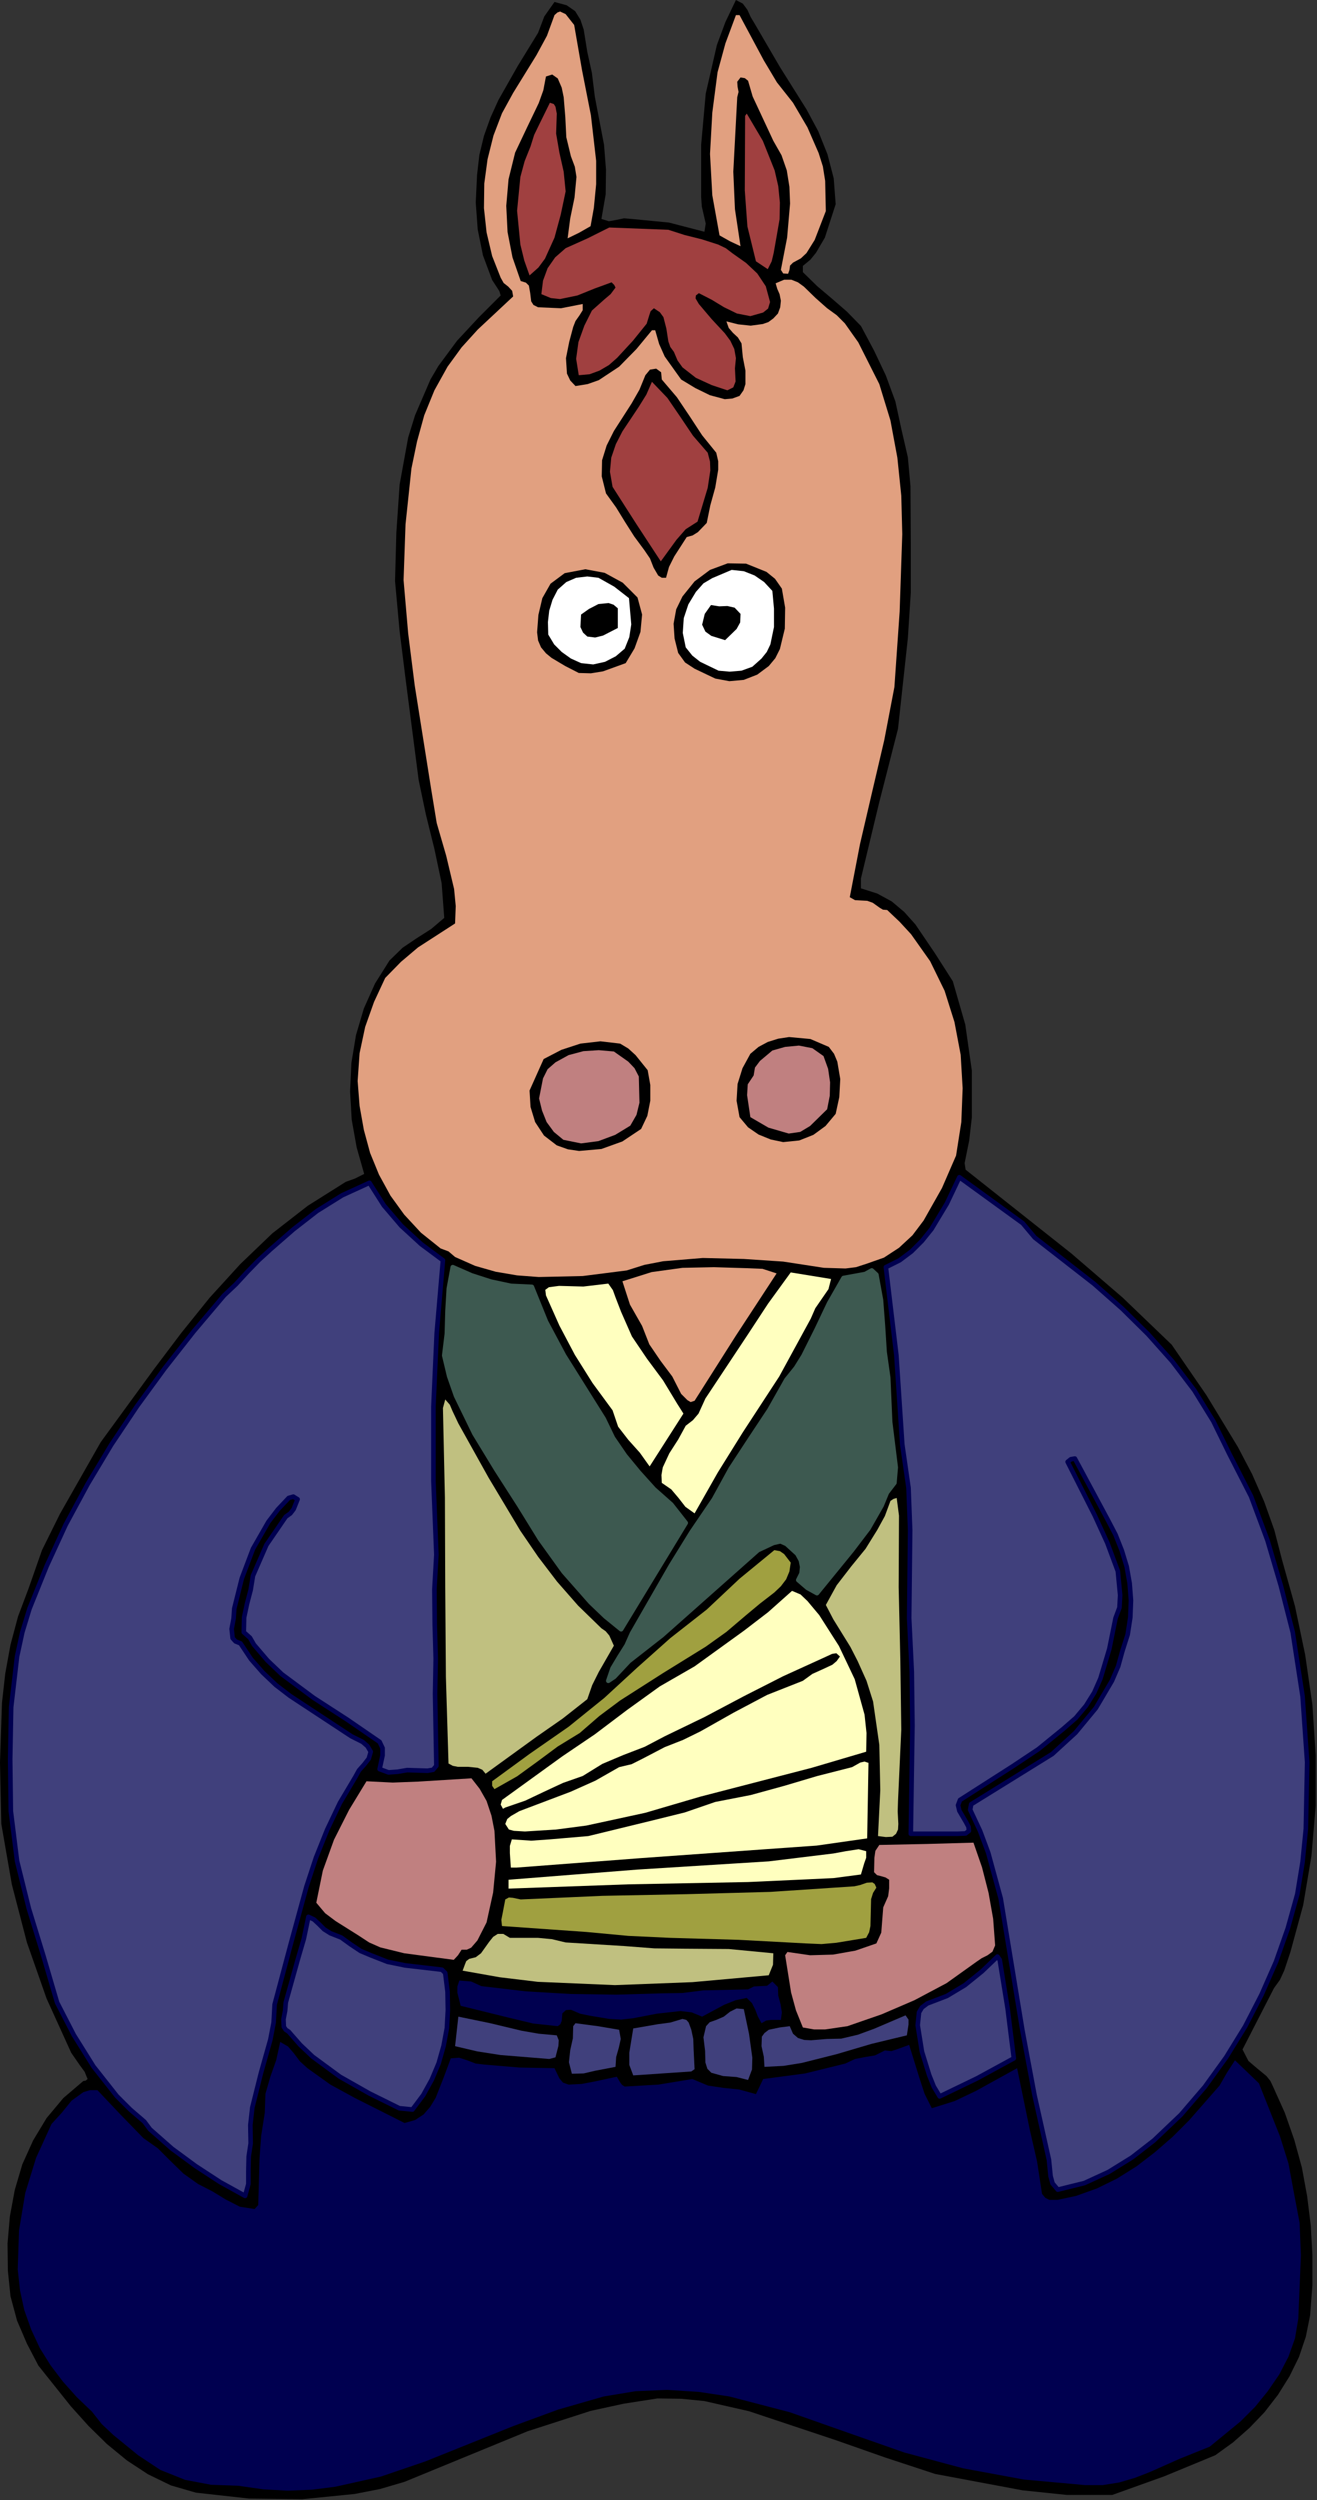 <?xml version="1.0" encoding="UTF-8" standalone="no"?>
<svg
   xmlns:dc="http://purl.org/dc/elements/1.1/"
   xmlns:cc="http://creativecommons.org/ns#"
   xmlns:rdf="http://www.w3.org/1999/02/22-rdf-syntax-ns#"
   xmlns:svg="http://www.w3.org/2000/svg"
   xmlns="http://www.w3.org/2000/svg"
   xmlns:sodipodi="http://sodipodi.sourceforge.net/DTD/sodipodi-0.dtd"
   xmlns:inkscape="http://www.inkscape.org/namespaces/inkscape"
   version="1.0"
   width="101.956mm"
   height="193.446mm"
   id="svg100"
   sodipodi:docname="ETOUM015.WMF">
  <rect width="100%" height="100%" fill="#333333" stroke="none"/>
  <sodipodi:namedview
     pagecolor="#ffffff"
     bordercolor="#666666"
     borderopacity="1"
     objecttolerance="10"
     gridtolerance="10"
     guidetolerance="10"
     inkscape:pageopacity="0"
     inkscape:pageshadow="2"
     inkscape:window-width="640"
     inkscape:window-height="480"
     id="namedview102" />
  <defs
     id="defs6">
    <clipPath
       clipPathUnits="userSpaceOnUse"
       id="clipWmfPath1">
      <path
         d="M 0,0 L 385.248,0 L 385.248,731.04 L 0,731.04 z"
         id="path2" />
    </clipPath>
    <pattern
       id="WMFhbasepattern"
       patternUnits="userSpaceOnUse"
       width="6"
       height="6"
       x="0"
       y="0" />
  </defs>
  <path
     style="fill:#000000;fill-rule:evenodd;fill-opacity:1;stroke:none;"
     clip-path="url(#clipWmfPath1)"
     d="  M 220.8,6.912   L 228.192,19.584   L 235.968,31.968   L 239.424,38.4   L 242.112,45.12   L 243.936,52.128   L 244.512,59.712   L 241.344,69.504   L 238.752,73.92   L 237.12,75.936   L 234.912,77.76   L 234.912,79.584   L 239.136,83.712   L 243.456,87.36   L 247.776,91.104   L 251.904,95.328   L 255.744,102.528   L 259.2,109.824   L 261.984,117.408   L 263.712,125.376   L 265.632,133.728   L 266.4,142.176   L 266.496,159.36   L 266.496,173.28   L 265.632,186.624   L 262.752,213.12   L 257.184,234.912   L 251.904,256.896   L 251.904,259.776   L 256.704,261.312   L 260.928,263.616   L 264.576,266.688   L 267.84,270.336   L 273.504,278.688   L 278.784,286.944   L 282.432,299.616   L 284.352,313.056   L 284.352,326.784   L 283.584,333.504   L 282.24,340.128   L 282.528,342.048   L 313.44,366.528   L 328.512,379.488   L 342.816,393.216   L 352.992,408   L 362.208,423.168   L 366.336,431.04   L 369.888,439.104   L 372.864,447.456   L 375.072,456   L 378.912,469.728   L 381.888,483.936   L 384,498.528   L 384.96,513.312   L 384.96,528.096   L 383.712,542.784   L 381.312,557.088   L 377.568,570.816   L 375.744,576.288   L 374.496,578.976   L 372.768,581.376   L 363.552,599.328   L 365.28,602.688   L 367.872,604.896   L 370.56,607.104   L 371.712,608.544   L 372.48,610.176   L 375.936,617.856   L 378.72,625.824   L 380.928,633.888   L 382.464,642.24   L 383.52,650.784   L 384,659.424   L 384,668.256   L 383.328,677.088   L 382.08,683.328   L 380.064,689.28   L 377.28,694.944   L 373.92,700.32   L 369.984,705.408   L 365.568,710.016   L 360.768,714.24   L 355.584,717.984   L 340.704,724.128   L 325.44,729.6   L 312.192,729.6   L 299.232,728.256   L 273.6,723.456   L 259.008,718.656   L 244.512,713.568   L 219.168,705.12   L 206.112,702.144   L 199.296,701.472   L 192.384,701.376   L 182.496,702.912   L 172.8,705.024   L 154.368,710.976   L 118.368,725.76   L 111.168,727.872   L 103.776,729.312   L 88.416,730.848   L 72.864,730.656   L 57.312,728.928   L 50.016,726.816   L 43.296,723.552   L 37.152,719.52   L 31.296,714.72   L 25.92,709.44   L 20.736,703.68   L 11.232,691.776   L 7.872,685.344   L 4.992,678.624   L 3.072,671.52   L 2.304,664.032   L 2.208,656.064   L 2.88,648.192   L 4.32,640.416   L 6.528,632.928   L 9.696,625.92   L 13.632,619.392   L 18.528,613.536   L 24.384,608.544   L 25.056,608.448   L 25.632,607.968   L 24.768,605.856   L 23.424,604.032   L 20.832,600.288   L 13.632,584.448   L 7.872,568.032   L 3.456,551.04   L 0.384,533.376   L 0,515.424   L 0.576,497.952   L 1.536,489.408   L 3.072,480.96   L 5.28,472.704   L 8.352,464.544   L 12.288,453.312   L 17.568,442.656   L 29.472,421.728   L 45.024,400.416   L 52.992,389.856   L 61.344,379.488   L 70.272,369.696   L 79.68,360.672   L 90.048,352.608   L 101.184,345.6   L 103.872,344.64   L 106.56,343.296   L 104.352,335.52   L 102.912,327.456   L 102.432,319.2   L 102.816,310.848   L 104.16,302.688   L 106.464,294.912   L 109.728,287.616   L 113.952,280.896   L 117.792,277.152   L 121.92,274.368   L 126.144,271.68   L 129.984,268.416   L 129.216,258.24   L 127.104,248.256   L 124.608,238.176   L 122.496,228.096   L 118.752,199.2   L 116.928,184.608   L 115.584,169.92   L 115.968,155.808   L 116.928,141.696   L 119.424,127.968   L 121.44,121.44   L 124.128,115.2   L 125.952,110.976   L 128.256,107.04   L 133.728,99.648   L 140.064,92.832   L 146.496,86.4   L 146.112,85.152   L 145.44,84.096   L 144,81.888   L 141.312,74.688   L 139.776,67.104   L 139.2,59.232   L 139.584,51.168   L 140.256,45.312   L 141.6,39.744   L 143.52,34.368   L 145.824,29.28   L 151.488,19.296   L 157.44,9.6   L 159.264,4.8   L 162.24,0.576   L 165.792,1.536   L 168.288,3.264   L 169.824,5.76   L 170.784,8.64   L 171.84,15.168   L 173.184,21.312   L 174.048,28.32   L 175.392,35.328   L 176.736,42.336   L 177.312,49.632   L 177.216,56.832   L 175.968,64.032   L 178.176,64.704   L 180.288,64.32   L 182.592,63.84   L 184.896,64.032   L 195.744,65.088   L 206.112,67.776   L 206.496,65.376   L 205.92,62.88   L 205.344,60.384   L 205.152,57.6   L 205.152,42.336   L 206.496,27.36   L 209.76,13.152   L 212.256,6.432   L 215.328,0   L 217.344,1.056   L 218.688,2.88   L 219.648,4.992   L 220.8,6.912  z "
     id="path8" />
  <path
     style="fill:#e1a080;fill-rule:evenodd;fill-opacity:1;stroke:none;"
     clip-path="url(#clipWmfPath1)"
     d="  M 168,7.296   L 170.304,20.544   L 172.896,33.696   L 174.432,47.04   L 174.432,53.856   L 173.76,60.768   L 172.8,66.144   L 169.44,68.064   L 166.08,69.696   L 166.848,63.84   L 168.096,57.792   L 168.672,51.744   L 168.192,48.768   L 167.04,45.696   L 165.696,40.128   L 165.408,34.272   L 164.928,28.416   L 164.352,25.632   L 163.2,22.944   L 161.568,21.792   L 159.744,22.368   L 158.976,26.4   L 157.632,30.144   L 154.176,37.344   L 150.72,44.64   L 148.8,52.416   L 148.128,60.192   L 148.512,67.872   L 149.952,75.264   L 152.352,82.176   L 153.888,82.656   L 154.752,83.52   L 155.136,85.728   L 155.424,88.128   L 156.096,89.184   L 157.44,89.856   L 164.16,90.144   L 170.496,88.896   L 170.496,90.72   L 169.536,92.256   L 168.384,93.888   L 167.712,95.616   L 166.56,99.936   L 165.6,104.736   L 165.888,109.248   L 166.848,111.264   L 168.384,112.896   L 171.936,112.32   L 175.2,111.168   L 181.152,107.232   L 186.24,102.048   L 190.752,96.576   L 191.712,96.576   L 192.864,100.608   L 194.496,104.256   L 199.296,110.976   L 203.424,113.472   L 207.744,115.584   L 212.064,116.736   L 214.272,116.544   L 216.384,115.776   L 217.536,114.144   L 218.112,112.32   L 218.112,108.384   L 217.344,104.448   L 216.96,100.416   L 215.904,98.688   L 214.464,97.344   L 213.216,95.904   L 212.544,93.984   L 216,94.848   L 219.648,95.232   L 223.2,94.752   L 224.832,94.176   L 226.272,93.12   L 227.616,91.68   L 228.288,89.856   L 228.48,87.936   L 228.096,86.016   L 227.424,84.48   L 226.944,82.848   L 229.44,81.792   L 231.552,81.792   L 233.472,82.56   L 235.2,83.808   L 238.656,87.168   L 242.016,90.144   L 244.8,92.16   L 247.2,94.56   L 251.136,100.128   L 257.28,112.32   L 260.544,122.976   L 262.56,133.824   L 263.712,144.96   L 264,156.192   L 263.232,178.848   L 261.696,200.928   L 258.72,216.48   L 255.168,231.648   L 251.616,246.912   L 248.64,262.368   L 250.176,263.232   L 251.904,263.328   L 253.728,263.424   L 255.36,264   L 257.376,265.44   L 258.336,266.016   L 259.584,266.112   L 263.232,269.568   L 266.592,273.216   L 272.16,281.088   L 276.384,289.728   L 279.264,298.848   L 281.088,308.448   L 281.664,318.24   L 281.28,328.128   L 279.744,337.92   L 275.616,347.424   L 270.24,356.928   L 266.976,361.248   L 263.04,364.896   L 258.624,367.776   L 253.44,369.6   L 250.464,370.56   L 247.392,370.944   L 241.056,370.752   L 229.152,368.928   L 217.632,368.16   L 205.632,367.872   L 194.016,368.832   L 188.544,369.888   L 183.36,371.52   L 170.496,373.152   L 157.632,373.44   L 151.296,372.96   L 145.056,371.904   L 139.008,370.176   L 133.152,367.584   L 131.232,365.952   L 128.928,365.088   L 123.168,360.48   L 118.272,355.2   L 114.24,349.632   L 110.88,343.488   L 108.288,337.152   L 106.464,330.432   L 105.216,323.424   L 104.64,316.128   L 105.216,307.968   L 106.848,300.288   L 109.44,292.992   L 112.704,285.984   L 117.312,281.28   L 122.304,277.056   L 133.152,270.048   L 133.344,264.96   L 132.864,259.968   L 130.56,250.272   L 127.776,240.672   L 126.144,230.688   L 121.344,200.448   L 119.424,185.184   L 118.08,169.632   L 118.656,153.312   L 120.384,136.992   L 122.016,129.12   L 124.128,121.44   L 127.104,114.144   L 130.944,107.232   L 135.072,101.568   L 139.776,96.384   L 150.144,86.688   L 149.856,85.056   L 148.704,83.808   L 147.36,82.752   L 146.496,81.216   L 144,74.88   L 142.368,67.968   L 141.6,60.864   L 141.696,53.664   L 142.656,46.56   L 144.384,39.648   L 146.88,33.12   L 150.144,27.168   L 156.96,16.128   L 160.032,10.464   L 162.24,4.416   L 163.104,3.648   L 163.872,3.36   L 165.504,4.128   L 168,7.296  z "
     id="path10" />
  <path
     style="fill:#e1a080;fill-rule:evenodd;fill-opacity:1;stroke:none;"
     clip-path="url(#clipWmfPath1)"
     d="  M 216.384,4.416   L 223.488,17.664   L 227.328,24.096   L 232.032,30.048   L 236.256,37.248   L 239.52,44.736   L 240.768,48.672   L 241.44,52.896   L 241.632,61.728   L 238.368,70.176   L 235.968,74.016   L 234.336,75.552   L 232.032,76.8   L 231.168,77.664   L 230.976,79.008   L 230.592,80.064   L 229.152,79.968   L 228.48,78.912   L 230.304,69.504   L 231.168,59.52   L 230.976,54.624   L 230.208,49.824   L 228.672,45.408   L 226.272,41.184   L 222.24,32.544   L 220.224,28.224   L 218.88,23.616   L 217.92,22.848   L 216.672,22.656   L 215.712,23.904   L 215.808,25.344   L 216.096,26.88   L 215.712,28.416   L 214.56,50.208   L 215.04,61.152   L 216.672,72   L 213.6,70.56   L 210.528,68.832   L 208.416,57.12   L 207.744,45.024   L 208.416,32.928   L 209.952,21.12   L 212.256,12.672   L 215.328,4.416   L 216.384,4.416  z "
     id="path12" />
  <path
     style="fill:#a04040;fill-rule:evenodd;fill-opacity:1;stroke:none;"
     clip-path="url(#clipWmfPath1)"
     d="  M 162.912,33.216   L 162.72,39.072   L 163.68,44.64   L 164.928,50.208   L 165.504,55.968   L 164.064,62.784   L 162.24,69.504   L 159.456,75.648   L 157.536,78.24   L 154.944,80.544   L 153.408,76.224   L 152.256,71.52   L 151.296,61.632   L 152.256,51.744   L 153.504,47.136   L 155.232,42.816   L 156.288,39.456   L 157.824,36.288   L 160.896,30.048   L 162.048,30.432   L 162.528,31.2   L 162.912,33.216  z "
     id="path14" />
  <path
     style="fill:#a04040;fill-rule:evenodd;fill-opacity:1;stroke:none;"
     clip-path="url(#clipWmfPath1)"
     d="  M 227.232,69.12   L 226.368,74.016   L 225.792,76.416   L 224.64,78.72   L 221.184,76.416   L 218.688,66.24   L 217.92,55.68   L 218.016,33.888   L 218.496,33.216   L 223.2,41.184   L 226.656,49.824   L 227.712,54.432   L 228.192,59.232   L 228.096,64.128   L 227.232,69.12  z "
     id="path16" />
  <path
     style="fill:#a04040;fill-rule:evenodd;fill-opacity:1;stroke:none;"
     clip-path="url(#clipWmfPath1)"
     d="  M 195.552,67.2   L 200.352,68.736   L 205.344,69.984   L 210.144,71.52   L 212.352,72.576   L 214.368,74.112   L 218.304,76.896   L 221.568,79.968   L 224.064,83.712   L 225.312,88.32   L 224.736,90.24   L 223.296,91.392   L 219.552,92.448   L 215.616,91.68   L 211.872,89.856   L 208.224,87.648   L 204.48,85.728   L 203.616,86.4   L 203.52,87.264   L 204.48,88.896   L 208.224,93.312   L 212.064,97.44   L 213.696,99.648   L 214.848,102.048   L 215.328,104.736   L 215.04,107.712   L 215.232,111.552   L 214.56,113.28   L 212.832,114.144   L 208.224,112.608   L 203.616,110.496   L 199.68,107.424   L 198.24,105.408   L 197.184,102.912   L 196.128,101.472   L 195.552,99.84   L 194.976,96.096   L 194.112,92.736   L 193.056,91.296   L 191.328,90.144   L 190.368,91.008   L 189.984,92.16   L 189.216,94.656   L 185.184,99.648   L 180.576,104.64   L 178.176,106.752   L 175.392,108.384   L 172.512,109.44   L 169.344,109.728   L 168.576,104.928   L 169.248,100.032   L 170.976,95.232   L 173.184,90.816   L 176.736,87.648   L 178.656,86.016   L 180.096,84.096   L 179.712,83.328   L 178.944,82.56   L 173.952,84.384   L 168.96,86.4   L 163.872,87.456   L 161.184,87.168   L 158.4,86.016   L 158.88,82.08   L 160.224,78.432   L 162.432,75.264   L 165.504,72.576   L 171.936,69.696   L 178.272,66.528   L 195.552,67.2  z "
     id="path18" />
  <path
     style="fill:#000000;fill-rule:evenodd;fill-opacity:1;stroke:none;"
     clip-path="url(#clipWmfPath1)"
     d="  M 193.632,110.976   L 198.048,116.16   L 201.792,121.728   L 205.44,127.296   L 209.568,132.384   L 210.144,134.88   L 210.144,137.376   L 209.28,142.56   L 207.84,147.744   L 206.784,152.928   L 204.192,155.616   L 202.656,156.576   L 200.928,157.056   L 197.28,162.72   L 195.744,165.792   L 194.88,168.96   L 193.632,168.96   L 192.576,168.288   L 191.232,165.984   L 190.176,163.296   L 188.544,160.896   L 185.568,156.864   L 182.88,152.64   L 180.288,148.416   L 177.312,144.288   L 176.064,139.296   L 176.16,134.592   L 177.504,130.272   L 179.616,126.048   L 184.8,117.984   L 187.104,113.952   L 188.832,109.728   L 190.176,108.096   L 192,107.808   L 193.44,108.864   L 193.632,110.976  z "
     id="path20" />
  <path
     style="fill:#a04040;fill-rule:evenodd;fill-opacity:1;stroke:none;"
     clip-path="url(#clipWmfPath1)"
     d="  M 207.072,132.384   L 207.744,134.976   L 207.84,137.568   L 207.072,142.656   L 204.096,152.544   L 200.64,154.752   L 197.952,157.824   L 193.344,164.16   L 186.24,153.312   L 179.232,142.368   L 178.464,137.952   L 178.848,133.824   L 180.192,129.888   L 182.112,126.144   L 186.912,118.944   L 189.12,115.392   L 190.752,111.648   L 195.264,116.352   L 199.008,121.824   L 202.752,127.392   L 207.072,132.384  z "
     id="path22" />
  <path
     style="fill:#000000;fill-rule:evenodd;fill-opacity:1;stroke:none;"
     clip-path="url(#clipWmfPath1)"
     d="  M 228.768,172.128   L 229.728,177.696   L 229.632,183.84   L 228.192,189.792   L 226.848,192.48   L 224.928,194.784   L 221.568,197.28   L 217.632,198.816   L 213.408,199.2   L 209.28,198.432   L 203.232,195.552   L 200.448,193.728   L 198.432,190.944   L 197.376,186.72   L 197.088,182.4   L 197.856,178.176   L 199.68,174.432   L 203.232,170.016   L 207.744,166.656   L 212.928,164.736   L 218.304,164.832   L 224.256,167.232   L 226.752,169.248   L 228.768,172.128  z "
     id="path24" />
  <path
     style="fill:#000000;fill-rule:evenodd;fill-opacity:1;stroke:none;"
     clip-path="url(#clipWmfPath1)"
     d="  M 186.528,174.72   L 187.872,179.712   L 187.392,184.8   L 185.664,189.6   L 183.072,193.92   L 176.448,196.32   L 172.896,196.896   L 169.344,196.8   L 165.408,194.784   L 161.376,192.384   L 159.744,191.04   L 158.304,189.312   L 157.44,187.296   L 157.152,184.896   L 157.536,179.808   L 158.688,174.912   L 161.088,170.688   L 165.216,167.616   L 171.264,166.464   L 176.928,167.52   L 182.208,170.4   L 186.528,174.72  z "
     id="path26" />
  <path
     style="fill:#ffffff;fill-rule:evenodd;fill-opacity:1;stroke:none;"
     clip-path="url(#clipWmfPath1)"
     d="  M 225.984,172.8   L 226.464,177.984   L 226.464,183.36   L 225.408,188.448   L 224.352,190.656   L 222.816,192.576   L 220.128,194.976   L 216.96,196.128   L 213.504,196.416   L 210.24,196.128   L 204.864,193.536   L 202.56,191.712   L 200.64,189.312   L 199.776,185.088   L 200.064,180.768   L 201.408,176.736   L 203.616,173.088   L 205.824,170.592   L 208.416,169.056   L 214.08,166.656   L 217.632,167.04   L 220.8,168.288   L 223.584,170.208   L 225.984,172.8  z "
     id="path28" />
  <path
     style="fill:#ffffff;fill-rule:evenodd;fill-opacity:1;stroke:none;"
     clip-path="url(#clipWmfPath1)"
     d="  M 184.032,174.912   L 184.704,182.592   L 184.128,186.336   L 182.784,189.696   L 180.192,191.904   L 177.024,193.536   L 173.568,194.304   L 170.016,193.92   L 167.04,192.576   L 164.352,190.656   L 162.144,188.448   L 160.416,185.568   L 160.32,181.92   L 160.704,178.56   L 161.664,175.392   L 163.2,172.416   L 165.696,170.208   L 168.576,168.96   L 171.84,168.576   L 175.104,168.96   L 179.712,171.552   L 184.032,174.912  z "
     id="path30" />
  <path
     style="fill:#000000;fill-rule:evenodd;fill-opacity:1;stroke:none;"
     clip-path="url(#clipWmfPath1)"
     d="  M 180.768,177.888   L 180.768,183.648   L 176.448,185.856   L 174.144,186.432   L 171.84,186.144   L 170.592,184.992   L 169.824,183.36   L 170.016,179.712   L 172.32,178.08   L 175.104,176.64   L 178.08,176.352   L 179.52,176.832   L 180.768,177.888  z "
     id="path32" />
  <path
     style="fill:#000000;fill-rule:evenodd;fill-opacity:1;stroke:none;"
     clip-path="url(#clipWmfPath1)"
     d="  M 216.672,179.52   L 216.576,182.016   L 215.52,183.936   L 212.16,187.2   L 208.128,185.952   L 206.4,184.704   L 205.44,182.688   L 206.208,179.52   L 208.032,176.928   L 210.432,177.312   L 212.832,177.216   L 214.944,177.696   L 216.672,179.52  z "
     id="path34" />
  <path
     style="fill:#000000;fill-rule:evenodd;fill-opacity:1;stroke:none;"
     clip-path="url(#clipWmfPath1)"
     d="  M 178.56,180.096   L 178.464,181.92   L 177.216,182.976   L 174.144,184.32   L 173.376,184.416   L 172.8,183.936   L 172.128,182.688   L 172.224,181.152   L 173.184,180   L 175.68,178.56   L 177.408,178.752   L 178.56,180.096  z "
     id="path36" />
  <path
     style="fill:#000000;fill-rule:evenodd;fill-opacity:1;stroke:none;"
     clip-path="url(#clipWmfPath1)"
     d="  M 212.832,179.52   L 213.408,180.672   L 213.312,181.728   L 212.544,184.032   L 211.584,184.608   L 210.24,184.512   L 209.376,183.84   L 208.992,182.784   L 208.896,180.384   L 210.72,179.232   L 212.832,179.52  z "
     id="path38" />
  <path
     style="fill:#000000;fill-rule:evenodd;fill-opacity:1;stroke:none;"
     clip-path="url(#clipWmfPath1)"
     d="  M 242.496,306.144   L 244.032,308.16   L 244.992,310.464   L 245.856,315.552   L 245.568,320.832   L 244.512,325.728   L 241.536,329.28   L 237.984,331.872   L 233.856,333.504   L 229.152,333.984   L 225.504,333.216   L 221.952,331.776   L 218.88,329.664   L 216.384,326.688   L 215.52,321.888   L 215.808,316.992   L 217.248,312.384   L 219.552,308.16   L 221.952,306.144   L 224.64,304.704   L 227.712,303.744   L 230.88,303.264   L 237.12,303.84   L 242.496,306.144  z "
     id="path40" />
  <path
     style="fill:#000000;fill-rule:evenodd;fill-opacity:1;stroke:none;"
     clip-path="url(#clipWmfPath1)"
     d="  M 189.504,312.96   L 190.272,317.28   L 190.272,321.888   L 189.408,326.304   L 187.584,330.144   L 182.112,333.792   L 175.968,336   L 169.44,336.576   L 166.176,336.096   L 162.912,334.944   L 159.168,332.064   L 156.576,328.128   L 155.232,323.712   L 154.944,318.912   L 159.072,309.696   L 164.256,307.008   L 169.824,305.184   L 175.68,304.512   L 181.44,305.184   L 183.84,306.624   L 185.952,308.544   L 189.504,312.96  z "
     id="path42" />
  <path
     style="fill:#c08080;fill-rule:evenodd;fill-opacity:1;stroke:none;"
     clip-path="url(#clipWmfPath1)"
     d="  M 240.96,308.832   L 242.304,312.576   L 242.88,316.512   L 242.784,320.448   L 242.016,324.384   L 237.024,329.28   L 234.144,331.008   L 230.784,331.488   L 224.832,329.76   L 219.552,326.688   L 218.592,320.256   L 218.784,317.088   L 220.512,314.496   L 220.896,312.192   L 222.336,310.272   L 225.984,307.2   L 229.728,306.144   L 233.76,305.76   L 237.696,306.528   L 240.96,308.832  z "
     id="path44" />
  <path
     style="fill:#c08080;fill-rule:evenodd;fill-opacity:1;stroke:none;"
     clip-path="url(#clipWmfPath1)"
     d="  M 186.912,314.784   L 187.104,322.464   L 186.24,326.016   L 184.416,329.184   L 180,331.872   L 175.104,333.696   L 170.016,334.368   L 164.832,333.312   L 162.048,331.008   L 159.936,328.128   L 158.592,324.768   L 157.728,321.216   L 158.88,315.36   L 160.224,312.672   L 162.528,310.656   L 166.368,308.544   L 170.688,307.392   L 175.2,307.104   L 179.616,307.488   L 183.84,310.464   L 185.664,312.384   L 186.912,314.784  z "
     id="path46" />
  <path
     style="fill:#40407c;fill-rule:evenodd;fill-opacity:1;stroke:#000050;stroke-width:1.344px;stroke-linecap:round;stroke-linejoin:round;stroke-miterlimit:4;stroke-dasharray:none;stroke-opacity:1;"
     clip-path="url(#clipWmfPath1)"
     d="  M 302.784,361.92   L 320.16,375.456   L 328.32,382.656   L 335.904,390.144   L 343.008,398.112   L 349.44,406.56   L 355.008,415.584   L 359.712,425.184   L 366.048,437.568   L 370.848,450.432   L 374.784,463.776   L 378.24,477.312   L 381.12,496.032   L 382.464,515.328   L 382.08,534.816   L 381.12,544.512   L 379.584,553.92   L 376.8,563.904   L 373.344,573.696   L 369.12,583.296   L 364.32,592.608   L 358.752,601.632   L 352.512,610.272   L 345.504,618.432   L 337.632,625.92   L 331.2,630.912   L 324.384,635.136   L 317.28,638.4   L 309.504,640.32   L 307.968,638.496   L 307.392,636.384   L 306.912,631.584   L 302.688,612.672   L 299.136,593.664   L 292.8,555.168   L 289.152,541.824   L 286.752,535.392   L 283.872,529.248   L 284.16,527.616   L 307.872,512.928   L 314.688,506.688   L 320.64,499.488   L 325.344,491.52   L 327.168,487.296   L 328.416,482.784   L 329.952,477.984   L 330.72,472.992   L 330.912,468   L 330.528,463.008   L 329.664,458.112   L 328.224,453.408   L 326.4,448.8   L 324.096,444.384   L 314.496,426.528   L 313.344,426.72   L 312.384,427.488   L 320.352,443.232   L 324,451.2   L 327.072,459.456   L 327.744,466.464   L 327.552,470.112   L 326.4,473.184   L 324.576,482.208   L 321.984,490.848   L 320.16,494.976   L 317.76,498.816   L 314.784,502.368   L 311.04,505.632   L 303.84,511.488   L 296.352,516.48   L 280.896,526.368   L 280.32,527.904   L 280.704,529.536   L 282.624,532.8   L 283.392,534.24   L 283.488,535.392   L 282.528,536.16   L 280.032,536.256   L 266.496,536.256   L 266.976,504.576   L 266.784,488.928   L 266.016,473.184   L 266.304,447.456   L 265.824,435.072   L 264,422.4   L 262.272,396.288   L 259.2,370.56   L 263.232,368.544   L 266.688,365.952   L 269.76,362.88   L 272.544,359.424   L 277.056,351.936   L 280.704,344.256   L 299.232,357.696   L 302.784,361.92  z "
     id="path48" />
  <path
     style="fill:#40407c;fill-rule:evenodd;fill-opacity:1;stroke:#000050;stroke-width:1.344px;stroke-linecap:round;stroke-linejoin:round;stroke-miterlimit:4;stroke-dasharray:none;stroke-opacity:1;"
     clip-path="url(#clipWmfPath1)"
     d="  M 108.096,345.888   L 112.32,352.512   L 117.408,358.464   L 123.264,363.84   L 129.6,368.544   L 127.776,389.856   L 126.816,411.36   L 126.816,433.056   L 127.68,454.656   L 127.104,464.736   L 127.2,474.912   L 127.488,485.088   L 127.296,495.36   L 127.68,516.384   L 126.72,517.536   L 125.088,517.824   L 122.016,517.728   L 119.136,517.632   L 116.352,518.112   L 113.664,518.304   L 111.072,517.344   L 111.936,513.312   L 111.936,511.2   L 111.072,509.376   L 101.568,502.848   L 91.776,496.512   L 82.464,489.6   L 78.24,485.568   L 74.304,480.96   L 73.152,478.944   L 71.328,477.312   L 71.424,472.992   L 72.288,468.96   L 73.344,464.928   L 74.016,460.8   L 77.952,451.776   L 83.616,443.52   L 84.96,442.56   L 85.92,441.312   L 87.072,438.432   L 85.824,437.664   L 84.48,438.048   L 81.312,441.408   L 78.528,445.056   L 74.016,452.928   L 70.752,461.568   L 68.544,470.4   L 68.352,473.28   L 67.776,476.352   L 68.064,479.04   L 68.928,480   L 70.368,480.576   L 73.44,485.184   L 76.896,489.12   L 80.736,492.768   L 84.864,495.936   L 102.816,507.744   L 106.08,509.376   L 107.52,510.624   L 108.48,512.256   L 107.904,514.272   L 106.56,516   L 105.024,517.728   L 103.968,519.648   L 99.456,527.232   L 95.712,535.104   L 92.448,543.264   L 89.664,551.712   L 84.96,568.896   L 80.352,586.176   L 80.064,591.456   L 79.104,596.448   L 76.32,606.336   L 73.824,616.32   L 73.248,621.408   L 73.344,626.784   L 72.768,630.624   L 72.672,634.752   L 72.672,638.688   L 71.712,642.144   L 64.416,638.112   L 57.216,633.408   L 50.304,628.32   L 43.872,622.656   L 42.24,620.448   L 38.112,616.896   L 34.176,612.96   L 27.36,604.32   L 21.6,595.104   L 16.704,585.6   L 12.672,571.872   L 8.448,558.144   L 4.992,544.224   L 3.168,529.632   L 2.976,514.464   L 3.264,499.2   L 4.992,484.416   L 6.528,477.312   L 8.64,470.4   L 13.632,458.016   L 19.2,445.92   L 25.632,434.016   L 32.544,422.496   L 40.128,411.168   L 48.192,400.128   L 56.64,389.376   L 65.568,378.816   L 69.024,375.552   L 72.288,372   L 75.648,368.544   L 79.104,365.376   L 85.824,359.52   L 92.736,354.144   L 100.128,349.536   L 108.096,345.888  z "
     id="path50" />
  <path
     style="fill:#e1a080;fill-rule:evenodd;fill-opacity:1;stroke:none;"
     clip-path="url(#clipWmfPath1)"
     d="  M 227.232,372.384   L 215.232,390.72   L 203.232,409.632   L 202.08,410.016   L 201.12,409.44   L 199.296,407.616   L 196.704,402.528   L 193.248,397.92   L 189.984,393.12   L 187.872,387.744   L 184.32,381.504   L 182.112,374.688   L 190.656,372   L 199.68,370.752   L 208.896,370.56   L 218.304,370.848   L 223.104,371.04   L 227.232,372.384  z "
     id="path52" />
  <path
     style="fill:#3d5950;fill-rule:evenodd;fill-opacity:1;stroke:#3d5950;stroke-width:1.344px;stroke-linecap:round;stroke-linejoin:round;stroke-miterlimit:4;stroke-dasharray:none;stroke-opacity:1;"
     clip-path="url(#clipWmfPath1)"
     d="  M 155.616,376.32   L 159.744,386.496   L 165.024,396.384   L 176.64,414.912   L 179.328,420.48   L 182.88,425.664   L 186.912,430.56   L 191.328,435.456   L 196.416,439.968   L 200.64,445.344   L 181.728,476.448   L 177.12,472.704   L 172.8,468.576   L 164.928,459.648   L 158.016,450.048   L 151.968,440.256   L 145.248,429.792   L 138.816,419.232   L 133.44,408.192   L 131.424,402.432   L 129.984,396.384   L 130.752,390.048   L 130.944,383.328   L 131.328,376.8   L 132.48,370.56   L 137.952,372.96   L 143.616,374.784   L 149.472,376.032   L 155.616,376.32  z "
     id="path54" />
  <path
     style="fill:#3d5950;fill-rule:evenodd;fill-opacity:1;stroke:#3d5950;stroke-width:1.344px;stroke-linecap:round;stroke-linejoin:round;stroke-miterlimit:4;stroke-dasharray:none;stroke-opacity:1;"
     clip-path="url(#clipWmfPath1)"
     d="  M 256.416,372.768   L 257.76,380.16   L 258.336,387.744   L 258.816,395.328   L 259.872,402.816   L 260.448,415.872   L 262.08,429.12   L 261.696,433.632   L 259.488,436.512   L 257.952,440.256   L 254.112,446.976   L 249.216,453.408   L 239.04,465.888   L 236.256,464.352   L 233.568,462.048   L 234.528,460.128   L 234.72,458.208   L 234.336,456.288   L 233.28,454.368   L 230.112,451.488   L 228.384,450.72   L 226.272,451.2   L 221.76,453.312   L 203.04,469.92   L 193.728,478.176   L 184.032,485.76   L 181.152,488.832   L 179.712,490.368   L 177.984,491.52   L 179.232,487.872   L 181.248,484.512   L 183.36,481.152   L 184.896,477.696   L 196.32,457.824   L 202.368,448.032   L 208.896,438.432   L 213.792,429.504   L 219.456,420.864   L 225.12,412.32   L 230.112,403.488   L 232.896,400.032   L 235.104,396.48   L 238.944,388.8   L 242.592,381.12   L 246.816,373.728   L 251.04,372.96   L 253.152,372.576   L 255.072,371.52   L 256.416,372.768  z "
     id="path56" />
  <path
     style="fill:#ffffbf;fill-rule:evenodd;fill-opacity:1;stroke:none;"
     clip-path="url(#clipWmfPath1)"
     d="  M 243.168,374.016   L 242.4,376.992   L 240.48,379.776   L 238.56,382.56   L 237.216,385.632   L 228,402.528   L 217.344,418.848   L 210.048,430.56   L 203.232,442.56   L 200.544,440.64   L 198.528,438.048   L 196.416,435.552   L 193.632,433.632   L 193.536,431.328   L 193.92,429.12   L 195.84,424.992   L 198.432,420.96   L 200.64,416.928   L 202.752,415.296   L 204.384,413.376   L 206.4,408.96   L 218.688,390.432   L 224.736,381.216   L 231.36,372.096   L 243.168,374.016  z "
     id="path58" />
  <path
     style="fill:#ffffbf;fill-rule:evenodd;fill-opacity:1;stroke:none;"
     clip-path="url(#clipWmfPath1)"
     d="  M 181.728,383.616   L 184.896,390.816   L 189.312,397.344   L 194.016,403.68   L 198.144,410.496   L 199.968,413.376   L 190.08,428.832   L 187.2,424.8   L 183.84,421.056   L 180.864,417.216   L 179.232,412.416   L 173.376,404.448   L 168.192,396.192   L 163.68,387.648   L 159.744,378.816   L 159.552,377.184   L 160.608,376.416   L 163.584,376.032   L 170.688,376.224   L 177.984,375.36   L 179.328,377.28   L 180.096,379.392   L 181.728,383.616  z "
     id="path60" />
  <path
     style="fill:#c0c080;fill-rule:evenodd;fill-opacity:1;stroke:none;"
     clip-path="url(#clipWmfPath1)"
     d="  M 134.112,416.256   L 142.944,432.096   L 152.256,447.648   L 157.44,455.232   L 163.008,462.528   L 169.152,469.536   L 175.968,476.16   L 177.216,477.024   L 178.272,478.272   L 179.616,481.248   L 175.2,488.928   L 173.28,492.768   L 171.84,496.896   L 164.64,502.56   L 157.056,507.84   L 142.08,518.688   L 141.12,517.536   L 139.776,516.96   L 136.896,516.672   L 133.92,516.672   L 132.48,516.384   L 131.232,515.712   L 130.464,490.368   L 130.272,464.256   L 130.176,437.952   L 129.6,411.744   L 130.272,409.248   L 131.616,410.784   L 132.384,412.608   L 134.112,416.256  z "
     id="path62" />
  <path
     style="fill:#c0c080;fill-rule:evenodd;fill-opacity:1;stroke:none;"
     clip-path="url(#clipWmfPath1)"
     d="  M 263.04,443.232   L 262.944,464.16   L 263.424,484.992   L 263.712,505.824   L 262.752,526.656   L 262.656,529.728   L 262.848,533.376   L 262.752,535.008   L 262.176,536.256   L 261.12,537.12   L 259.2,537.216   L 256.896,536.928   L 257.568,523.488   L 257.28,510.24   L 255.456,497.568   L 253.536,491.52   L 250.944,485.76   L 248.832,481.632   L 246.336,477.6   L 243.84,473.568   L 241.632,469.344   L 244.8,463.584   L 249.024,458.112   L 253.248,452.928   L 256.704,447.36   L 258.912,443.328   L 260.544,438.912   L 261.408,438.336   L 262.368,438.048   L 263.04,443.232  z "
     id="path64" />
  <path
     style="fill:#a0a040;fill-rule:evenodd;fill-opacity:1;stroke:none;"
     clip-path="url(#clipWmfPath1)"
     d="  M 231.36,456.96   L 230.976,459.552   L 230.016,461.856   L 228.48,463.872   L 226.56,465.696   L 222.336,468.96   L 218.304,472.32   L 212.544,477.216   L 206.496,481.536   L 193.92,489.312   L 181.44,497.28   L 175.392,501.792   L 169.632,506.784   L 163.2,510.72   L 157.248,515.136   L 151.296,519.456   L 144.672,523.2   L 144,522.24   L 144,520.896   L 155.04,512.832   L 166.368,504.96   L 176.832,496.512   L 186.432,487.68   L 196.128,479.04   L 206.784,470.688   L 216.384,461.664   L 226.56,453.312   L 228.192,453.6   L 229.44,454.464   L 231.36,456.96  z "
     id="path66" />
  <path
     style="fill:#ffffbf;fill-rule:evenodd;fill-opacity:1;stroke:none;"
     clip-path="url(#clipWmfPath1)"
     d="  M 239.712,472.32   L 245.472,481.344   L 250.08,491.04   L 252.96,501.408   L 253.536,506.784   L 253.44,512.256   L 237.504,516.96   L 221.184,521.184   L 204.864,525.408   L 188.832,530.112   L 171.552,533.856   L 162.72,535.008   L 153.6,535.584   L 150.336,535.392   L 148.896,535.008   L 147.84,533.376   L 148.416,531.936   L 149.472,531.072   L 151.968,529.632   L 166.944,523.968   L 174.24,520.704   L 181.152,516.768   L 184.8,515.904   L 188.064,514.272   L 194.496,510.912   L 199.872,508.8   L 204.96,506.304   L 214.656,500.832   L 224.448,495.648   L 234.912,491.52   L 237.696,489.504   L 240.672,488.16   L 243.552,486.816   L 244.8,485.76   L 245.76,484.416   L 244.704,483.456   L 243.456,483.648   L 240.96,484.8   L 229.152,490.176   L 217.632,496.032   L 206.208,502.08   L 194.496,507.744   L 188.64,510.816   L 182.4,513.216   L 176.256,515.808   L 170.496,519.36   L 164.736,521.376   L 159.168,523.968   L 153.696,526.56   L 147.84,528.576   L 147.168,528.96   L 146.496,527.712   L 146.88,526.368   L 164.544,513.6   L 174.048,507.168   L 183.456,500.064   L 193.056,493.152   L 203.232,487.296   L 217.728,476.832   L 224.736,471.456   L 231.744,465.216   L 234.24,466.272   L 236.256,468.192   L 239.712,472.32  z "
     id="path68" />
  <path
     style="fill:#ffffbf;fill-rule:evenodd;fill-opacity:1;stroke:none;"
     clip-path="url(#clipWmfPath1)"
     d="  M 253.728,537.6   L 238.944,539.712   L 223.968,540.768   L 187.68,543.36   L 151.104,546.144   L 149.472,546.144   L 149.184,541.92   L 149.184,539.808   L 149.76,537.888   L 155.424,538.272   L 160.896,537.888   L 172.128,536.928   L 191.04,532.32   L 200.352,530.016   L 209.28,526.944   L 219.648,524.928   L 229.44,522.24   L 239.136,519.36   L 249.312,516.768   L 251.712,515.424   L 252.96,515.136   L 254.112,515.52   L 253.728,537.6  z "
     id="path70" />
  <path
     style="fill:#c08080;fill-rule:evenodd;fill-opacity:1;stroke:none;"
     clip-path="url(#clipWmfPath1)"
     d="  M 142.368,526.656   L 143.808,530.976   L 144.672,535.392   L 145.152,544.416   L 144.288,553.44   L 142.368,562.176   L 139.68,567.456   L 137.856,569.568   L 136.608,570.144   L 135.072,570.144   L 134.016,571.776   L 132.768,573.12   L 118.272,571.2   L 111.264,569.472   L 108,568.032   L 104.928,566.016   L 98.208,561.792   L 95.136,559.488   L 92.544,556.416   L 94.464,547.008   L 97.728,537.984   L 102.144,529.248   L 107.232,520.896   L 114.912,521.28   L 122.4,520.992   L 137.952,520.032   L 140.352,523.104   L 142.368,526.656  z "
     id="path72" />
  <path
     style="fill:#c08080;fill-rule:evenodd;fill-opacity:1;stroke:none;"
     clip-path="url(#clipWmfPath1)"
     d="  M 284.832,538.848   L 287.328,546.048   L 289.248,553.536   L 290.592,561.12   L 291.168,568.896   L 290.4,570.72   L 288.96,571.776   L 287.232,572.64   L 285.696,573.696   L 276.96,579.936   L 267.552,584.928   L 257.952,589.056   L 247.968,592.512   L 241.44,593.472   L 238.176,593.472   L 234.912,592.896   L 232.896,587.904   L 231.456,582.624   L 229.728,571.776   L 230.4,570.816   L 237.024,571.776   L 243.744,571.584   L 250.272,570.432   L 256.416,568.32   L 257.856,565.152   L 258.144,561.408   L 258.432,557.76   L 259.872,554.496   L 260.16,552.192   L 260.16,549.696   L 259.104,549.024   L 257.76,548.64   L 256.608,548.352   L 255.744,547.488   L 255.84,543.264   L 256.128,541.248   L 257.28,539.52   L 271.2,539.232   L 284.832,538.848  z "
     id="path74" />
  <path
     style="fill:#ffffbf;fill-rule:evenodd;fill-opacity:1;stroke:none;"
     clip-path="url(#clipWmfPath1)"
     d="  M 253.44,541.344   L 253.44,543.264   L 252.864,544.896   L 251.904,548.16   L 243.84,549.216   L 235.68,549.6   L 218.88,550.368   L 183.84,551.04   L 148.8,552.288   L 148.8,549.696   L 186.528,546.72   L 224.928,544.32   L 243.84,542.016   L 247.488,541.344   L 251.232,540.768   L 253.44,541.344  z "
     id="path76" />
  <path
     style="fill:#a0a040;fill-rule:evenodd;fill-opacity:1;stroke:none;"
     clip-path="url(#clipWmfPath1)"
     d="  M 256.416,552   L 255.456,553.536   L 254.88,555.36   L 254.784,559.2   L 254.688,563.232   L 254.304,565.056   L 253.44,566.688   L 244.704,568.128   L 240.384,568.512   L 235.872,568.32   L 216.096,567.264   L 196.128,566.688   L 183.84,566.112   L 171.456,564.96   L 146.88,563.232   L 146.688,561.408   L 147.072,559.488   L 147.84,555.456   L 148.896,554.88   L 150.048,554.976   L 152.352,555.456   L 176.256,554.4   L 200.736,553.92   L 225.408,553.248   L 249.984,551.616   L 251.712,551.232   L 253.632,550.56   L 255.264,550.464   L 255.936,550.944   L 256.416,552  z "
     id="path78" />
  <path
     style="fill:#40407c;fill-rule:evenodd;fill-opacity:1;stroke:#000050;stroke-width:1.344px;stroke-linecap:round;stroke-linejoin:round;stroke-miterlimit:4;stroke-dasharray:none;stroke-opacity:1;"
     clip-path="url(#clipWmfPath1)"
     d="  M 108.48,571.776   L 113.376,573.696   L 118.56,574.752   L 129.312,576   L 130.272,576.96   L 130.944,582.432   L 131.04,587.808   L 130.752,593.088   L 129.792,598.272   L 128.352,603.36   L 126.336,608.16   L 123.84,612.672   L 120.672,616.896   L 116.832,616.512   L 108.096,612.192   L 99.456,607.296   L 91.488,601.44   L 87.84,597.984   L 84.48,594.144   L 83.616,593.568   L 83.04,592.704   L 82.944,590.496   L 83.424,588   L 83.616,585.6   L 87.072,573.216   L 88.896,566.976   L 90.24,560.544   L 91.872,561.312   L 93.312,562.656   L 94.848,564.192   L 96.672,565.344   L 99.84,566.592   L 102.624,568.608   L 105.504,570.528   L 108.48,571.776  z "
     id="path80" />
  <path
     style="fill:#c0c080;fill-rule:evenodd;fill-opacity:1;stroke:none;"
     clip-path="url(#clipWmfPath1)"
     d="  M 165.504,568.032   L 182.688,569.088   L 191.424,569.76   L 200.352,569.856   L 213.216,569.952   L 226.272,571.2   L 226.176,574.56   L 224.928,577.632   L 202.56,579.648   L 179.904,580.512   L 157.344,579.552   L 146.208,578.208   L 135.36,576.288   L 136.032,574.464   L 136.416,573.504   L 137.28,572.832   L 139.2,572.352   L 140.736,571.2   L 143.136,567.84   L 144.288,566.4   L 145.632,565.536   L 147.264,565.536   L 149.184,566.688   L 157.44,566.688   L 161.472,567.072   L 165.504,568.032  z "
     id="path82" />
  <path
     style="fill:#40407c;fill-rule:evenodd;fill-opacity:1;stroke:#000050;stroke-width:1.344px;stroke-linecap:round;stroke-linejoin:round;stroke-miterlimit:4;stroke-dasharray:none;stroke-opacity:1;"
     clip-path="url(#clipWmfPath1)"
     d="  M 292.512,573.12   L 294.816,587.328   L 296.64,601.92   L 285.888,607.776   L 274.944,613.056   L 273.216,610.176   L 271.872,606.816   L 269.76,600   L 268.512,592.224   L 268.896,588.48   L 269.76,587.04   L 271.296,585.888   L 277.056,583.68   L 282.336,580.512   L 287.328,576.48   L 291.84,572.16   L 292.512,573.12  z "
     id="path84" />
  <path
     style="fill:#000050;fill-rule:evenodd;fill-opacity:1;stroke:none;"
     clip-path="url(#clipWmfPath1)"
     d="  M 140.832,580.8   L 153.888,582.336   L 167.04,583.104   L 180.384,583.296   L 193.632,582.912   L 199.68,582.816   L 205.728,582.048   L 218.88,581.76   L 220.608,580.896   L 222.528,580.8   L 224.448,580.704   L 225.984,579.456   L 227.616,581.088   L 227.712,583.584   L 228.384,586.08   L 228.768,588.48   L 228.48,590.688   L 225.6,590.688   L 224.16,590.88   L 222.816,591.648   L 221.76,589.728   L 220.992,587.712   L 220.032,585.792   L 218.496,584.256   L 215.232,584.928   L 211.872,586.272   L 205.44,589.728   L 202.368,588.48   L 199.104,588.096   L 192.192,588.864   L 185.184,590.208   L 181.728,590.592   L 178.272,590.4   L 172.512,589.44   L 169.728,588.864   L 167.04,587.712   L 165.6,587.808   L 164.544,588.768   L 164.352,590.976   L 163.968,591.936   L 163.2,592.512   L 156,591.744   L 148.8,590.016   L 134.784,586.56   L 133.824,582.72   L 133.824,580.896   L 134.4,579.168   L 137.856,579.456   L 140.832,580.8  z "
     id="path86" />
  <path
     style="fill:#40407c;fill-rule:evenodd;fill-opacity:1;stroke:none;"
     clip-path="url(#clipWmfPath1)"
     d="  M 219.168,594.816   L 220.128,601.728   L 220.032,605.184   L 218.88,608.256   L 215.52,607.392   L 211.584,607.104   L 208.128,606.144   L 206.976,604.992   L 206.4,603.168   L 206.304,599.712   L 205.824,595.776   L 206.592,592.512   L 207.648,591.36   L 209.568,590.688   L 211.776,589.728   L 213.6,588.288   L 215.52,587.328   L 217.632,587.52   L 219.168,594.816  z "
     id="path88" />
  <path
     style="fill:#40407c;fill-rule:evenodd;fill-opacity:1;stroke:none;"
     clip-path="url(#clipWmfPath1)"
     d="  M 265.344,595.2   L 254.976,597.696   L 244.896,600.672   L 234.624,603.264   L 229.248,604.128   L 223.68,604.416   L 223.488,601.44   L 222.816,598.368   L 222.912,595.584   L 223.68,594.528   L 224.928,593.568   L 228.096,592.896   L 231.072,592.512   L 232.032,594.72   L 233.472,595.968   L 235.296,596.544   L 237.312,596.64   L 241.92,596.256   L 246.144,596.16   L 251.04,595.008   L 255.744,593.28   L 264.96,589.344   L 265.824,590.592   L 265.824,592.032   L 265.344,595.2  z "
     id="path90" />
  <path
     style="fill:#40407c;fill-rule:evenodd;fill-opacity:1;stroke:none;"
     clip-path="url(#clipWmfPath1)"
     d="  M 152.64,593.856   L 157.632,594.72   L 162.912,595.2   L 163.488,596.64   L 163.392,598.272   L 162.528,601.632   L 160.704,602.112   L 146.496,600.96   L 139.68,599.904   L 133.152,598.368   L 134.112,589.728   L 143.424,591.648   L 152.64,593.856  z "
     id="path92" />
  <path
     style="fill:#40407c;fill-rule:evenodd;fill-opacity:1;stroke:none;"
     clip-path="url(#clipWmfPath1)"
     d="  M 202.272,593.568   L 202.848,596.256   L 202.944,599.232   L 203.232,605.088   L 202.272,605.76   L 185.28,606.912   L 184.128,603.84   L 184.128,600.288   L 185.28,593.184   L 192.48,591.936   L 196.128,591.456   L 199.68,590.4   L 200.832,590.688   L 201.504,591.456   L 202.272,593.568  z "
     id="path94" />
  <path
     style="fill:#40407c;fill-rule:evenodd;fill-opacity:1;stroke:none;"
     clip-path="url(#clipWmfPath1)"
     d="  M 181.152,593.568   L 181.632,596.256   L 181.056,598.848   L 180.288,601.536   L 180.096,604.416   L 174.048,605.568   L 170.784,606.336   L 167.328,606.432   L 166.464,603.072   L 166.848,599.52   L 167.616,596.064   L 167.712,592.512   L 168.384,591.648   L 174.912,592.512   L 181.152,593.568  z "
     id="path96" />
  <path
     style="fill:#000050;fill-rule:evenodd;fill-opacity:1;stroke:none;"
     clip-path="url(#clipWmfPath1)"
     d="  M 89.952,604.8   L 96.672,609.6   L 103.872,613.536   L 118.368,620.832   L 121.44,619.968   L 123.936,618.336   L 125.856,616.128   L 127.488,613.44   L 129.792,607.584   L 131.904,601.92   L 134.304,601.728   L 136.704,602.496   L 139.2,603.456   L 141.696,603.744   L 151.968,604.608   L 162.24,604.8   L 163.68,607.776   L 164.736,609.024   L 166.368,609.6   L 170.208,609.408   L 173.76,608.736   L 180.48,607.296   L 181.44,608.928   L 182.016,609.696   L 182.784,610.176   L 192.672,609.6   L 202.56,607.968   L 207.168,609.888   L 211.68,610.56   L 216.288,611.04   L 221.184,612.384   L 223.296,607.968   L 235.584,606.336   L 247.296,603.456   L 250.176,602.112   L 253.152,601.536   L 256.032,601.056   L 258.912,599.616   L 260.832,599.808   L 262.56,599.232   L 266.016,597.984   L 268.992,607.584   L 270.528,612.288   L 272.64,616.512   L 279.36,614.4   L 285.6,611.424   L 297.6,604.8   L 301.344,622.944   L 303.456,632.16   L 304.896,641.568   L 305.856,642.72   L 307.008,643.296   L 309.504,643.296   L 314.88,642.144   L 321.024,639.936   L 326.88,637.056   L 332.544,633.504   L 337.92,629.376   L 343.104,624.864   L 347.904,620.064   L 356.832,609.888   L 359.04,606.048   L 361.344,602.496   L 368.352,609.216   L 374.496,624.672   L 376.992,632.64   L 378.528,640.896   L 380.256,650.016   L 380.64,659.52   L 379.872,678.048   L 378.912,683.808   L 376.992,689.184   L 374.304,694.368   L 370.944,699.264   L 367.2,703.872   L 362.976,708.096   L 353.952,715.488   L 345.12,719.04   L 336.48,722.88   L 332.064,724.608   L 327.456,725.952   L 322.656,726.72   L 317.472,726.72   L 299.52,725.088   L 281.856,721.824   L 264.672,717.216   L 247.968,711.36   L 231.072,705.408   L 213.408,700.8   L 204.384,699.456   L 195.168,698.88   L 185.952,699.264   L 176.64,700.8   L 163.296,704.64   L 150.24,709.44   L 124.416,719.808   L 111.456,724.224   L 98.112,727.2   L 91.296,728.064   L 84.192,728.352   L 77.088,727.968   L 69.696,726.912   L 61.728,726.624   L 54.144,725.184   L 46.944,722.304   L 40.416,717.984   L 33.12,712.032   L 29.76,708.864   L 26.88,705.216   L 22.464,700.992   L 18.432,696.48   L 14.784,691.68   L 11.616,686.592   L 9.12,681.216   L 7.104,675.552   L 5.856,669.792   L 5.184,663.648   L 5.568,652.224   L 7.392,641.28   L 10.56,631.008   L 15.072,621.12   L 18.048,617.856   L 20.928,614.304   L 24.384,611.808   L 26.304,611.232   L 28.512,611.232   L 35.232,618.336   L 41.952,625.248   L 46.176,628.224   L 49.824,631.872   L 53.664,635.616   L 57.984,638.688   L 62.112,640.8   L 66.048,643.2   L 70.176,645.312   L 74.496,645.984   L 75.552,644.832   L 75.936,631.2   L 76.416,624.576   L 77.472,617.856   L 77.664,612.288   L 79.104,607.296   L 80.832,602.4   L 81.984,597.12   L 84.288,598.464   L 86.016,600.48   L 87.744,602.784   L 89.952,604.8  z "
     id="path98" />
</svg>
